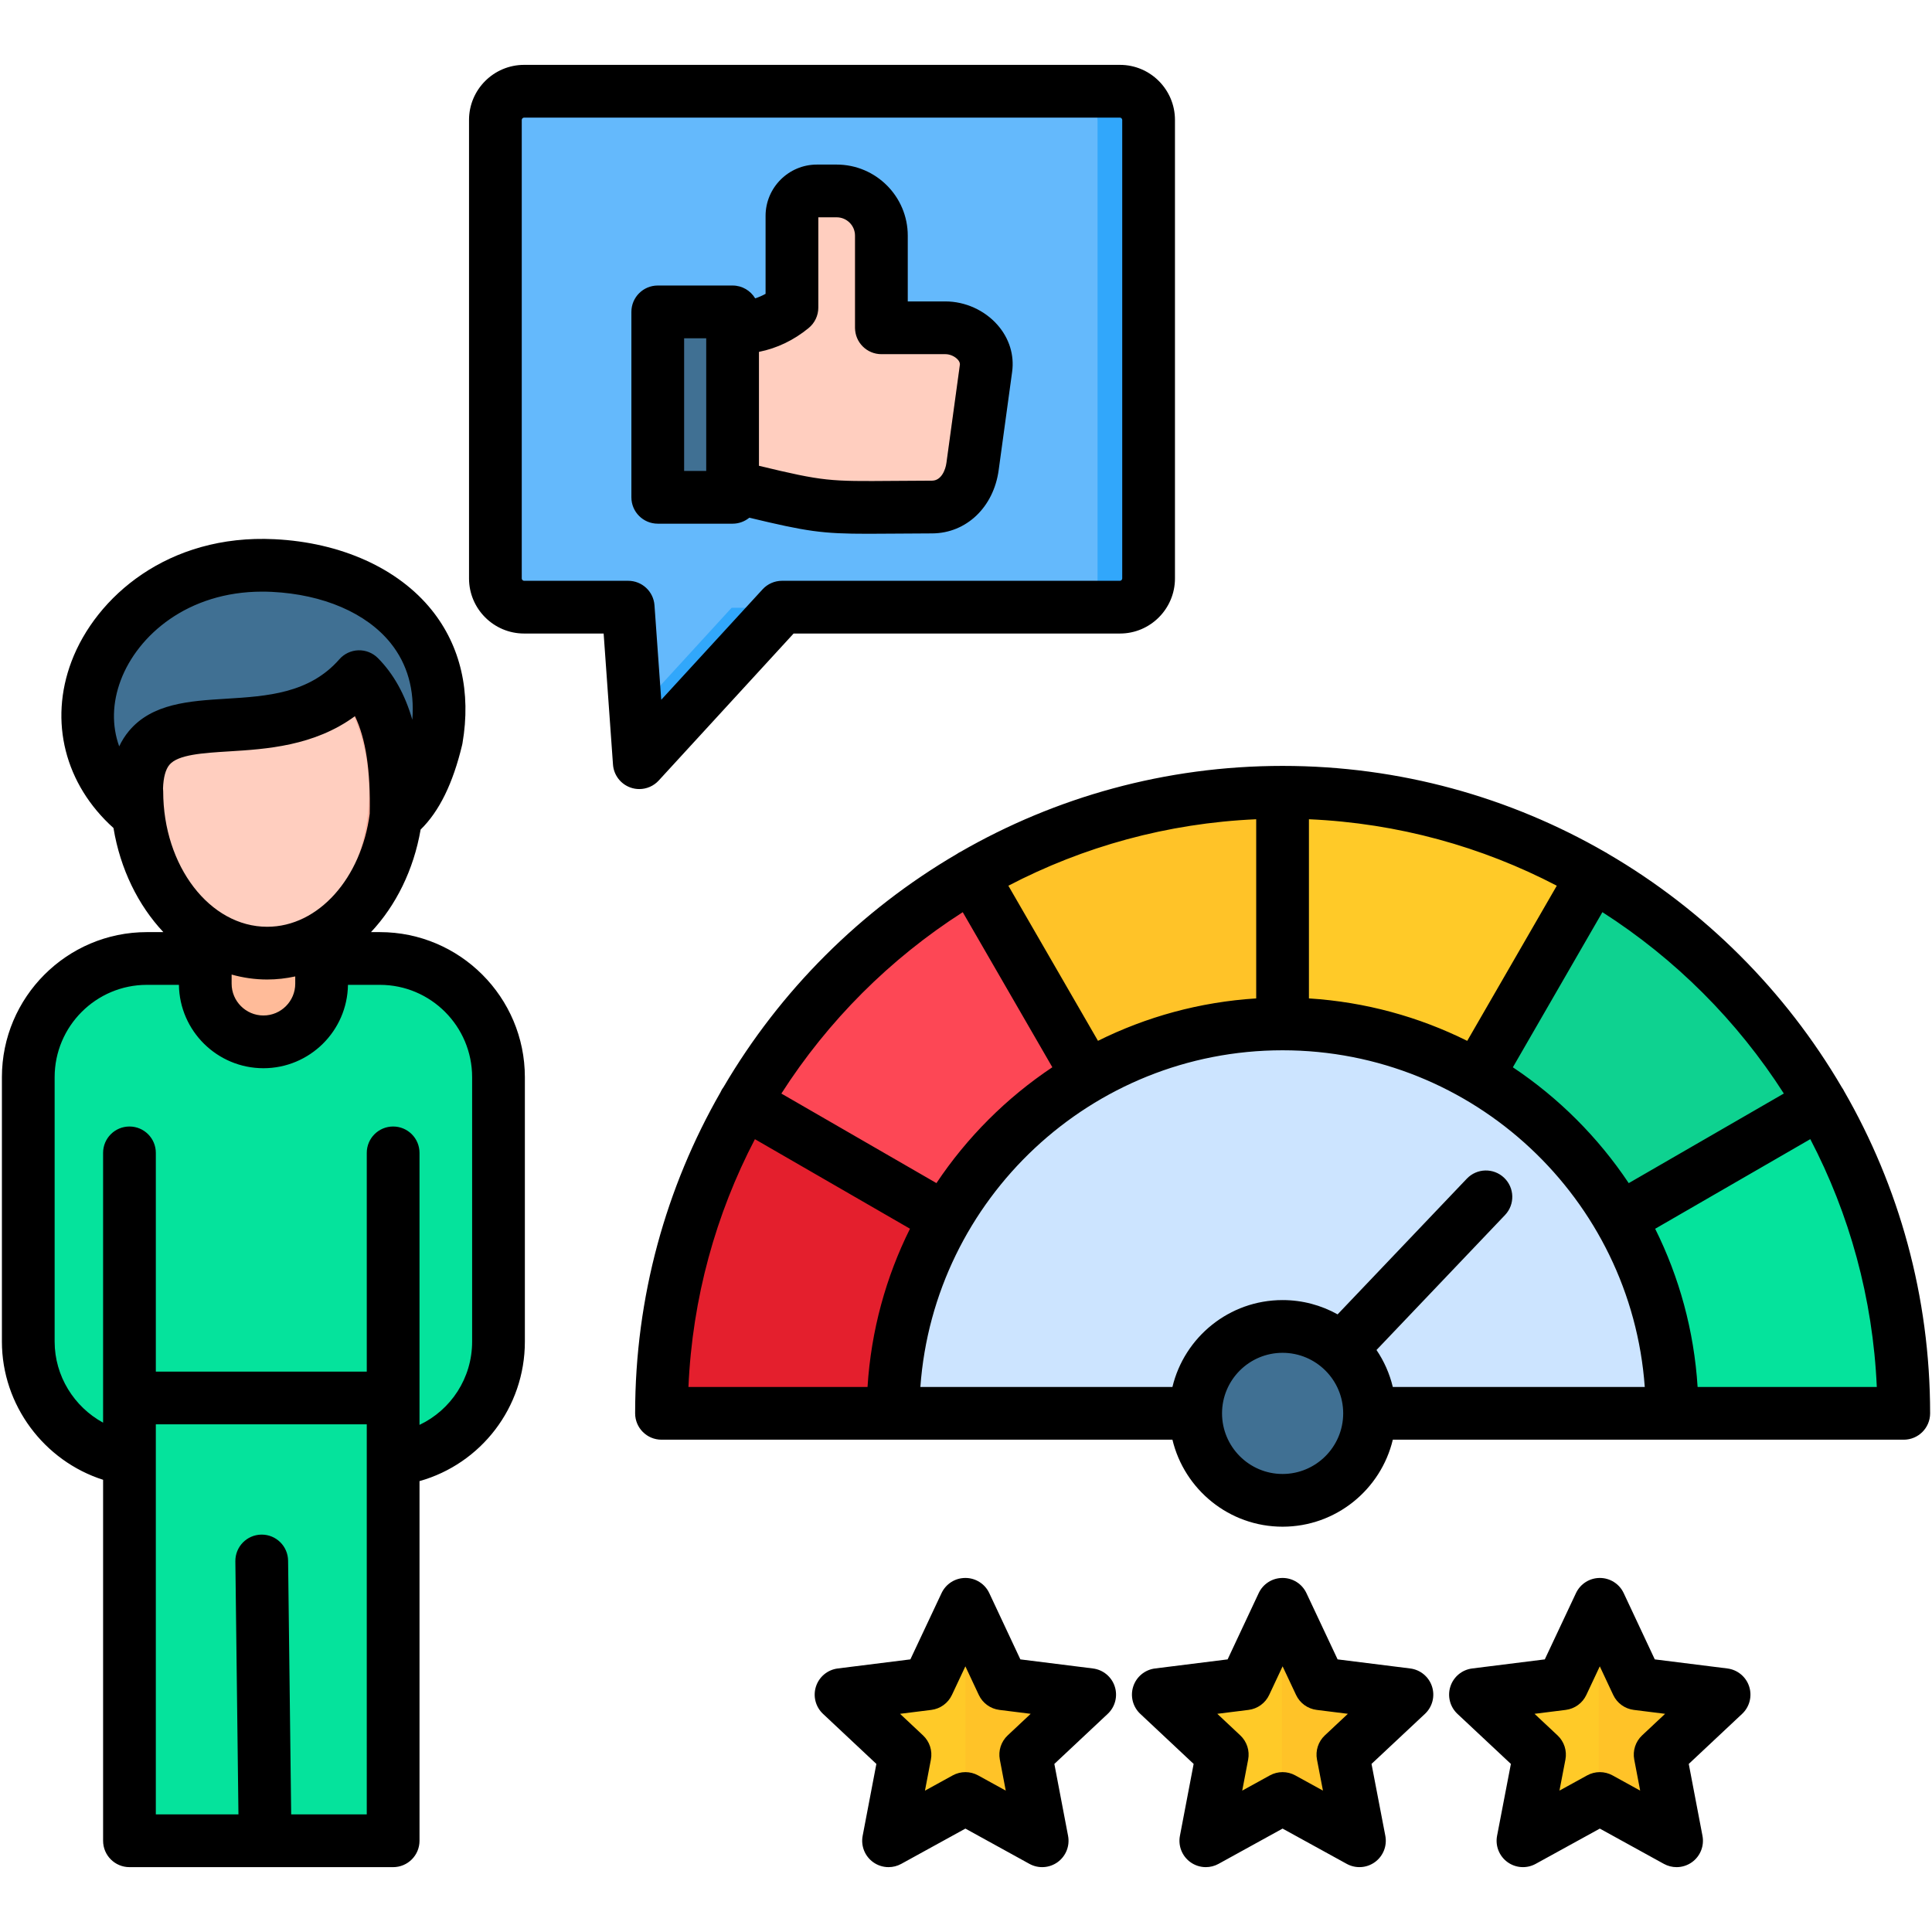 <svg id="Layer_1" enable-background="new 0 0 512 512" viewBox="0 0 512 512" xmlns="http://www.w3.org/2000/svg"><g><g><path clip-rule="evenodd" d="m296.74 24.643h-157.597c-4.179 0-7.595 3.416-7.595 7.595v121.262c0 4.178 3.416 7.566 7.595 7.566h27.527l2.936 41.164 37.748-41.164h89.386c4.15 0 7.566-3.388 7.566-7.566v-121.262c.001-4.178-3.415-7.595-7.566-7.595z" fill="#64b9fc" fill-rule="evenodd"/></g><g><path clip-rule="evenodd" d="m174.491 83.001h19.791v49.041h-19.791z" fill="#407093" fill-rule="evenodd"/></g><g><path clip-rule="evenodd" d="m194.282 87.208c5.901.141 11.152-1.638 15.698-5.336v-24.252c0-3.642 2.964-6.607 6.607-6.607h5.223c6.522 0 11.83 5.336 11.83 11.83v24.365h16.94c5.901 0 11.519 4.856 10.729 10.7l-3.557 25.974c-.791 5.844-4.828 10.7-10.7 10.729-29.532.085-26.031 1.073-52.768-5.421v-41.982z" fill="#ffcebf" fill-rule="evenodd"/></g><g><path clip-rule="evenodd" d="m339.74 210.051c90.741 0 164.26 73.547 164.26 164.26h-328.521c0-90.713 73.547-164.26 164.261-164.26z" fill="#c4f0f6" fill-rule="evenodd"/></g><g><path clip-rule="evenodd" d="m339.74 271.288c56.89 0 103.023 46.133 103.023 103.023h-206.046c0-56.89 46.133-103.023 103.023-103.023z" fill="#cce4ff" fill-rule="evenodd"/></g><g><path clip-rule="evenodd" d="m339.74 397.321c12.677 0 23.01-10.333 23.01-23.01 0-12.648-10.333-22.982-23.01-22.982s-22.982 10.333-22.982 22.982c0 12.677 10.305 23.01 22.982 23.01z" fill="#407093" fill-rule="evenodd"/></g><g><path clip-rule="evenodd" d="m255.859 424.82 9.853 20.977 23.01 2.908-16.911 15.867 4.347 22.785-20.299-11.181-20.328 11.181 4.348-22.785-16.912-15.867 23.01-2.908z" fill="#ffca28" fill-rule="evenodd"/></g><g><path clip-rule="evenodd" d="m339.74 424.82 9.853 20.977 23.038 2.908-16.94 15.867 4.376 22.785-20.327-11.181-20.328 11.181 4.376-22.785-16.912-15.867 23.01-2.908z" fill="#ffca28" fill-rule="evenodd"/></g><g><path clip-rule="evenodd" d="m423.648 424.82 9.854 20.977 23.01 2.908-16.912 15.867 4.348 22.785-20.3-11.181-20.327 11.181 4.347-22.785-16.911-15.867 23.01-2.908z" fill="#ffca28" fill-rule="evenodd"/></g><g><path clip-rule="evenodd" d="m39.367 254.01h61.633c17.25 0 31.367 14.117 31.367 31.367v69.962c0 16.065-12.253 29.419-27.866 31.169v100.849h-35.094-34.642v-89.301-3.134-8.555c-15.076-2.231-26.765-15.331-26.765-31.029v-69.962c0-17.25 14.117-31.366 31.367-31.366z" fill="#05e39c" fill-rule="evenodd"/></g><g><path clip-rule="evenodd" d="m85.585 231.988h-30.774v28.685c0 8.47 6.917 15.387 15.387 15.387 8.47 0 15.387-6.917 15.387-15.387z" fill="#fb9" fill-rule="evenodd"/></g><g><path clip-rule="evenodd" d="m71.186 166.995c19.029 0 34.473 19.17 34.473 42.801s-15.444 42.801-34.473 42.801-34.473-19.17-34.473-42.801 15.444-42.801 34.473-42.801z" fill="#ffcebf" fill-rule="evenodd"/></g><g><path clip-rule="evenodd" d="m250.523 322.814-53.078-30.633c-13.975 24.139-21.965 52.203-21.965 82.13h61.238c-.001-18.775 5.024-36.364 13.805-51.497z" fill="#e41f2d" fill-rule="evenodd"/></g><g><path clip-rule="evenodd" d="m197.444 292.181 53.078 30.633c9.035-15.641 22.078-28.685 37.691-37.719l-30.605-53.05c-24.929 14.398-45.736 35.206-60.164 60.136z" fill="#fd4755" fill-rule="evenodd"/></g><g><path clip-rule="evenodd" d="m257.609 232.044 30.605 53.05c15.161-8.781 32.75-13.806 51.526-13.806v-61.238c-29.928.001-57.991 7.991-82.131 21.994z" fill="#ffc328" fill-rule="evenodd"/></g><g><path clip-rule="evenodd" d="m339.74 210.051v61.238c18.775 0 36.364 5.026 51.525 13.806l30.633-53.05c-24.168-14.004-52.231-21.994-82.158-21.994z" fill="#ffca28" fill-rule="evenodd"/></g><g><path clip-rule="evenodd" d="m421.898 232.044-30.633 53.05c15.641 9.035 28.657 22.078 37.72 37.719l53.05-30.633c-14.428-24.929-35.207-45.737-60.137-60.136z" fill="#0ed290" fill-rule="evenodd"/></g><g><path clip-rule="evenodd" d="m482.035 292.181-53.05 30.633c8.752 15.133 13.778 32.722 13.778 51.497h61.237c0-29.927-7.99-57.991-21.965-82.13z" fill="#05e39c" fill-rule="evenodd"/></g><g><path clip-rule="evenodd" d="m255.859 476.176v-51.356l9.853 20.977 23.01 2.908-16.911 15.867 4.347 22.785z" fill="#ffc328" fill-rule="evenodd"/></g><g><path clip-rule="evenodd" d="m339.74 476.176v-51.356l9.853 20.977 23.038 2.908-16.94 15.867 4.376 22.785z" fill="#ffc328" fill-rule="evenodd"/></g><g><path clip-rule="evenodd" d="m423.648 476.176v-51.356l9.854 20.977 23.01 2.908-16.912 15.867 4.348 22.785z" fill="#ffc328" fill-rule="evenodd"/></g><g><path clip-rule="evenodd" d="m296.74 24.643h-13.467c4.178 0 7.595 3.416 7.595 7.595v121.262c0 4.178-3.416 7.566-7.595 7.566h13.467c4.15 0 7.566-3.388 7.566-7.566v-121.262c.001-4.178-3.415-7.595-7.566-7.595zm-128.093 163.979.96 13.608 37.748-41.164h-13.467z" fill="#31a7fb" fill-rule="evenodd"/></g><g><path clip-rule="evenodd" d="m71.186 166.995c19.029 0 34.473 19.17 34.473 42.801s-15.444 42.801-34.473 42.801c-1.327 0-2.626-.113-3.924-.282 17.194-2.428 30.548-20.526 30.548-42.519 0-21.994-13.354-40.091-30.548-42.519 1.298-.169 2.597-.282 3.924-.282z" fill="#ffb09e" fill-rule="evenodd"/></g><g><path clip-rule="evenodd" d="m37.052 215.895c-29.814-23.772-6.042-67.873 35.715-65.811 26.087 1.27 48.138 17.025 43.197 45.851-2.485 10.362-6.127 16.883-10.7 20.384.508-19.453-3.727-29.673-9.769-36.844-22.446 25.606-63.299-2.796-58.443 36.42z" fill="#407093" fill-rule="evenodd"/></g><g><path clip-rule="evenodd" d="m215.768 51.07c.282-.028.536-.056.819-.056h5.223c6.522 0 11.83 5.336 11.83 11.83v24.365h-7.087v-24.366c0-6.155-4.772-11.237-10.785-11.773zm27.725 36.138h7.087c5.901 0 11.519 4.856 10.729 10.7l-3.557 25.974c-.791 5.844-4.828 10.7-10.7 10.729-9.458.028-15.528.141-20.3.085 3.557-.028 7.821-.085 13.185-.085 5.901-.028 9.938-4.884 10.729-10.729l3.557-25.974c.789-5.844-4.83-10.7-10.73-10.7z" fill="#ffb09e" fill-rule="evenodd"/></g></g><path d="m174.568 206.846 35.747-38.955h86.493c8.034 0 14.57-6.548 14.57-14.598v-121.505c0-8.049-6.537-14.597-14.57-14.597h-157.914c-8.049 0-14.598 6.548-14.598 14.597v121.505c0 8.049 6.548 14.598 14.598 14.598h21.076l2.479 34.728c.198 2.783 2.034 5.181 4.668 6.1.753.263 1.53.39 2.3.39 1.924.001 3.803-.794 5.151-2.263zm-8.092-52.93h-27.583c-.326 0-.622-.297-.622-.623v-121.505c0-.326.296-.622.622-.622h157.914c.306 0 .595.303.595.622v121.505c0 .32-.288.623-.595.623h-89.565c-1.957 0-3.825.821-5.149 2.263l-26.859 29.271-1.788-25.044c-.26-3.657-3.303-6.49-6.97-6.49zm27.668-15.135c1.682 0 3.225-.595 4.431-1.585 15.311 3.672 19.272 4.258 31.447 4.258 2.051 0 4.336-.017 6.948-.038 2.881-.023 6.19-.05 10.081-.061 9.039-.043 16.281-6.952 17.61-16.789l3.567-26.039c.602-4.458-.766-8.858-3.852-12.39-3.424-3.917-8.591-6.255-13.823-6.255h-9.986v-17.427c0-10.389-8.453-18.841-18.841-18.841h-5.234c-7.503 0-13.608 6.104-13.608 13.607v20.647c-.884.493-1.802.888-2.753 1.2-1.222-2.035-3.443-3.401-5.989-3.401h-19.831c-3.859 0-6.988 3.129-6.988 6.987v49.139c0 3.859 3.129 6.987 6.988 6.987h19.833zm20.161-51.855c1.619-1.327 2.557-3.31 2.557-5.404v-23.933h4.865c2.683 0 4.865 2.183 4.865 4.866v24.415c0 3.859 3.129 6.987 6.988 6.987h16.974c1.202 0 2.528.594 3.3 1.477.609.698.546 1.168.527 1.309l-3.567 26.039c-.235 1.739-1.306 4.686-3.817 4.698-3.906.011-7.238.038-10.141.061-17.02.14-18.506.148-35.725-4.002v-30.189c4.816-.97 9.224-3.086 13.174-6.324zm-33.005 2.715h5.855v35.164h-5.855zm307.413 199.539c-.07-.142-.136-.284-.216-.422-.121-.21-.252-.411-.391-.603-14.982-25.594-36.4-46.981-62.023-61.923-.132-.088-.262-.179-.401-.259-.09-.052-.183-.093-.274-.14-25.191-14.537-54.398-22.862-85.514-22.862-31.076 0-60.248 8.305-85.415 22.811-.126.063-.252.121-.376.192-.188.109-.366.227-.54.35-25.51 14.915-46.843 36.224-61.788 61.714-.173.229-.338.466-.485.721-.135.234-.251.473-.357.715-14.385 25.09-22.618 54.138-22.618 85.073 0 3.859 3.129 6.987 6.988 6.987h135.403c3.156 13.206 15.041 23.056 29.188 23.056 14.161 0 26.056-9.85 29.215-23.056h135.403c3.859 0 6.988-3.129 6.988-6.987 0-31.055-8.296-60.21-22.787-85.367zm-15.978.614-41.105 23.748c-8.107-12.144-18.56-22.595-30.706-30.701l23.73-41.111c19.291 12.35 35.729 28.777 48.081 48.064zm-107.948 67.967 34.058-35.765c2.662-2.795 2.553-7.218-.242-9.879-2.794-2.661-7.217-2.553-9.879.241l-34.246 35.962c-4.322-2.409-9.295-3.787-14.586-3.787-14.145 0-26.028 9.837-29.186 23.028h-66.799c3.593-49.803 45.269-89.226 95.986-89.226 50.718 0 92.394 39.423 95.987 89.226h-66.773c-.851-3.551-2.328-6.862-4.32-9.8zm-17.906-93.173v-47.48c23.601 1.035 45.87 7.279 65.683 17.614l-23.733 41.117c-12.782-6.361-26.963-10.309-41.95-11.251zm-13.976 0c-14.978.942-29.153 4.886-41.93 11.24l-23.747-41.103c19.81-10.336 42.077-16.582 65.677-17.617zm-77.766-22.852 23.742 41.094c-12.151 8.105-22.607 18.556-30.717 30.702l-41.095-23.729c12.35-19.288 28.783-35.717 48.07-48.067zm-55.08 60.156 41.098 23.731c-6.361 12.778-10.31 26.956-11.252 41.938h-47.461c1.033-23.596 7.281-45.86 17.615-65.669zm139.834 88.725c-8.845 0-16.04-7.209-16.04-16.069 0-8.845 7.196-16.04 16.04-16.04 8.86 0 16.068 7.196 16.068 16.04.001 8.861-7.208 16.069-16.068 16.069zm109.99-23.056c-.942-14.978-4.89-29.151-11.247-41.926l41.112-23.752c10.338 19.811 16.589 42.078 17.623 65.678zm-160.242 74.598-19.234-2.407-8.236-17.56c-1.15-2.452-3.614-4.019-6.322-4.02-.001 0-.003 0-.004 0-2.706 0-5.17 1.563-6.323 4.013l-8.264 17.566-19.238 2.408c-2.688.336-4.939 2.196-5.778 4.772-.838 2.576-.112 5.404 1.863 7.257l14.142 13.269-3.636 19.055c-.507 2.659.567 5.372 2.757 6.963 1.218.885 2.66 1.334 4.108 1.334 1.155 0 2.314-.286 3.366-.865l17-9.349 16.971 9.348c2.372 1.306 5.284 1.124 7.476-.466 2.191-1.591 3.266-4.304 2.759-6.965l-3.636-19.055 14.143-13.269c1.976-1.853 2.702-4.682 1.863-7.257-.837-2.576-3.089-4.436-5.777-4.772zm-22.594 17.736c-1.746 1.637-2.531 4.054-2.083 6.406l1.57 8.228-7.318-4.031c-2.098-1.155-4.642-1.155-6.738-.002l-7.354 4.045 1.573-8.239c.448-2.351-.337-4.768-2.083-6.406l-6.093-5.718 8.29-1.037c2.377-.297 4.435-1.791 5.456-3.959l3.569-7.588 3.556 7.581c1.018 2.171 3.079 3.668 5.459 3.966l8.291 1.037zm106.671-17.736-19.238-2.408-8.264-17.566c-1.153-2.45-3.616-4.013-6.323-4.013-.001 0-.003 0-.004 0-2.708.001-5.172 1.568-6.322 4.02l-8.236 17.56-19.234 2.407c-2.688.336-4.939 2.196-5.777 4.772s-.112 5.404 1.863 7.257l14.143 13.269-3.636 19.055c-.507 2.66.568 5.374 2.759 6.965 1.218.884 2.659 1.333 4.106 1.333 1.156 0 2.317-.287 3.37-.867l16.971-9.348 17 9.349c2.373 1.305 5.287 1.121 7.477-.472 2.191-1.594 3.263-4.309 2.752-6.969l-3.659-19.046 14.161-13.265c1.978-1.852 2.707-4.682 1.869-7.258-.837-2.578-3.089-4.439-5.778-4.775zm-22.618 17.732c-1.75 1.639-2.538 4.063-2.086 6.418l1.579 8.219-7.333-4.033c-1.049-.577-2.208-.865-3.367-.865-1.161 0-2.322.289-3.371.867l-7.318 4.031 1.57-8.228c.448-2.351-.337-4.768-2.083-6.406l-6.094-5.718 8.291-1.037c2.38-.298 4.44-1.795 5.459-3.966l3.556-7.581 3.569 7.588c1.02 2.168 3.079 3.662 5.456 3.959l8.273 1.036zm106.668-17.732-19.234-2.407-8.236-17.56c-1.15-2.452-3.614-4.019-6.322-4.02-.001 0-.003 0-.004 0-2.707 0-5.17 1.563-6.323 4.013l-8.264 17.566-19.238 2.408c-2.689.336-4.941 2.197-5.778 4.775-.837 2.577-.109 5.406 1.869 7.258l14.161 13.265-3.659 19.046c-.511 2.66.561 5.375 2.752 6.969 2.189 1.594 5.104 1.777 7.477.472l17-9.349 16.971 9.348c1.054.58 2.214.867 3.37.867 1.447 0 2.888-.449 4.106-1.333 2.191-1.591 3.266-4.304 2.759-6.965l-3.636-19.055 14.143-13.269c1.976-1.853 2.702-4.682 1.863-7.257-.838-2.576-3.089-4.436-5.777-4.772zm-22.595 17.736c-1.746 1.637-2.531 4.054-2.083 6.406l1.57 8.228-7.318-4.031c-2.098-1.155-4.642-1.155-6.738-.002l-7.333 4.033 1.579-8.219c.452-2.355-.335-4.779-2.086-6.418l-6.101-5.716 8.273-1.036c2.377-.297 4.435-1.791 5.456-3.959l3.569-7.588 3.556 7.581c1.018 2.171 3.079 3.668 5.459 3.966l8.291 1.037zm-334.498-212.877h-2.36c6.578-7.003 11.303-16.462 13.152-27.176 4.937-4.825 8.549-12.19 10.997-22.399.035-.148.066-.297.092-.447 2.328-13.568-.482-25.777-8.128-35.308-8.895-11.088-24.095-17.939-41.698-18.796-28.167-1.393-47.315 15.275-53.789 32.409-6.008 15.901-1.728 32.562 11.13 44.129 1.799 10.883 6.556 20.496 13.218 27.589h-4.37c-21.183 0-38.417 17.247-38.417 38.446v70.074c0 16.83 11.175 31.628 26.818 36.62v95.664c0 3.859 3.129 6.987 6.988 6.987h69.877c3.859 0 6.988-3.129 6.988-6.987v-95.314c16.287-4.58 27.921-19.505 27.921-36.97v-70.074c-.002-21.2-17.236-38.447-38.419-38.447zm-57.429-37.315c0-.262-.017-.519-.045-.773.099-2.893.668-5.014 1.693-6.248 2.261-2.722 8.852-3.129 15.831-3.56 9.768-.603 22.527-1.392 33.336-9.328 2.884 5.97 4.167 14.519 3.908 25.864-2.185 16.97-13.532 29.945-27.168 29.945-15.193 0-27.555-16.104-27.555-35.9zm18.134 48.565c3.029.847 6.18 1.31 9.421 1.31 2.541 0 5.024-.29 7.44-.817v1.921c0 4.648-3.781 8.43-8.43 8.43s-8.43-3.782-8.43-8.43v-2.414zm-29.367-78.029c4.492-11.89 17.735-23.453 37.483-23.453.837 0 1.688.021 2.549.063 13.613.663 25.087 5.614 31.481 13.583 4.436 5.53 6.362 12.349 5.744 20.311-1.96-6.76-4.991-12.177-9.12-16.342-1.364-1.377-3.251-2.127-5.176-2.066-1.938.059-3.763.921-5.041 2.378-7.973 9.095-19.206 9.789-30.069 10.46-9.636.595-19.6 1.21-25.721 8.581-1.009 1.215-1.862 2.56-2.558 4.04-1.966-5.481-1.866-11.481.428-17.555zm65.182 300.595h-20.03l-.82-67.246c-.047-3.83-3.166-6.902-6.985-6.902-.029 0-.058 0-.087 0-3.859.047-6.949 3.213-6.902 7.072l.818 67.075h-21.895v-93.866-.34-9.166h55.901v9.307.198zm27.921-125.296c0 9.692-5.638 18.133-13.945 22.069v-72.086c0-3.859-3.129-6.987-6.988-6.987s-6.988 3.129-6.988 6.987v57.967h-55.901v-57.967c0-3.859-3.129-6.987-6.988-6.987s-6.988 3.129-6.988 6.987v71.499c-7.679-4.188-12.842-12.361-12.842-21.482v-70.074c0-13.493 10.964-24.471 24.441-24.471h8.495c.168 12.211 10.148 22.094 22.399 22.094s22.231-9.884 22.399-22.094h8.465c13.477 0 24.441 10.978 24.441 24.471z"/></svg>